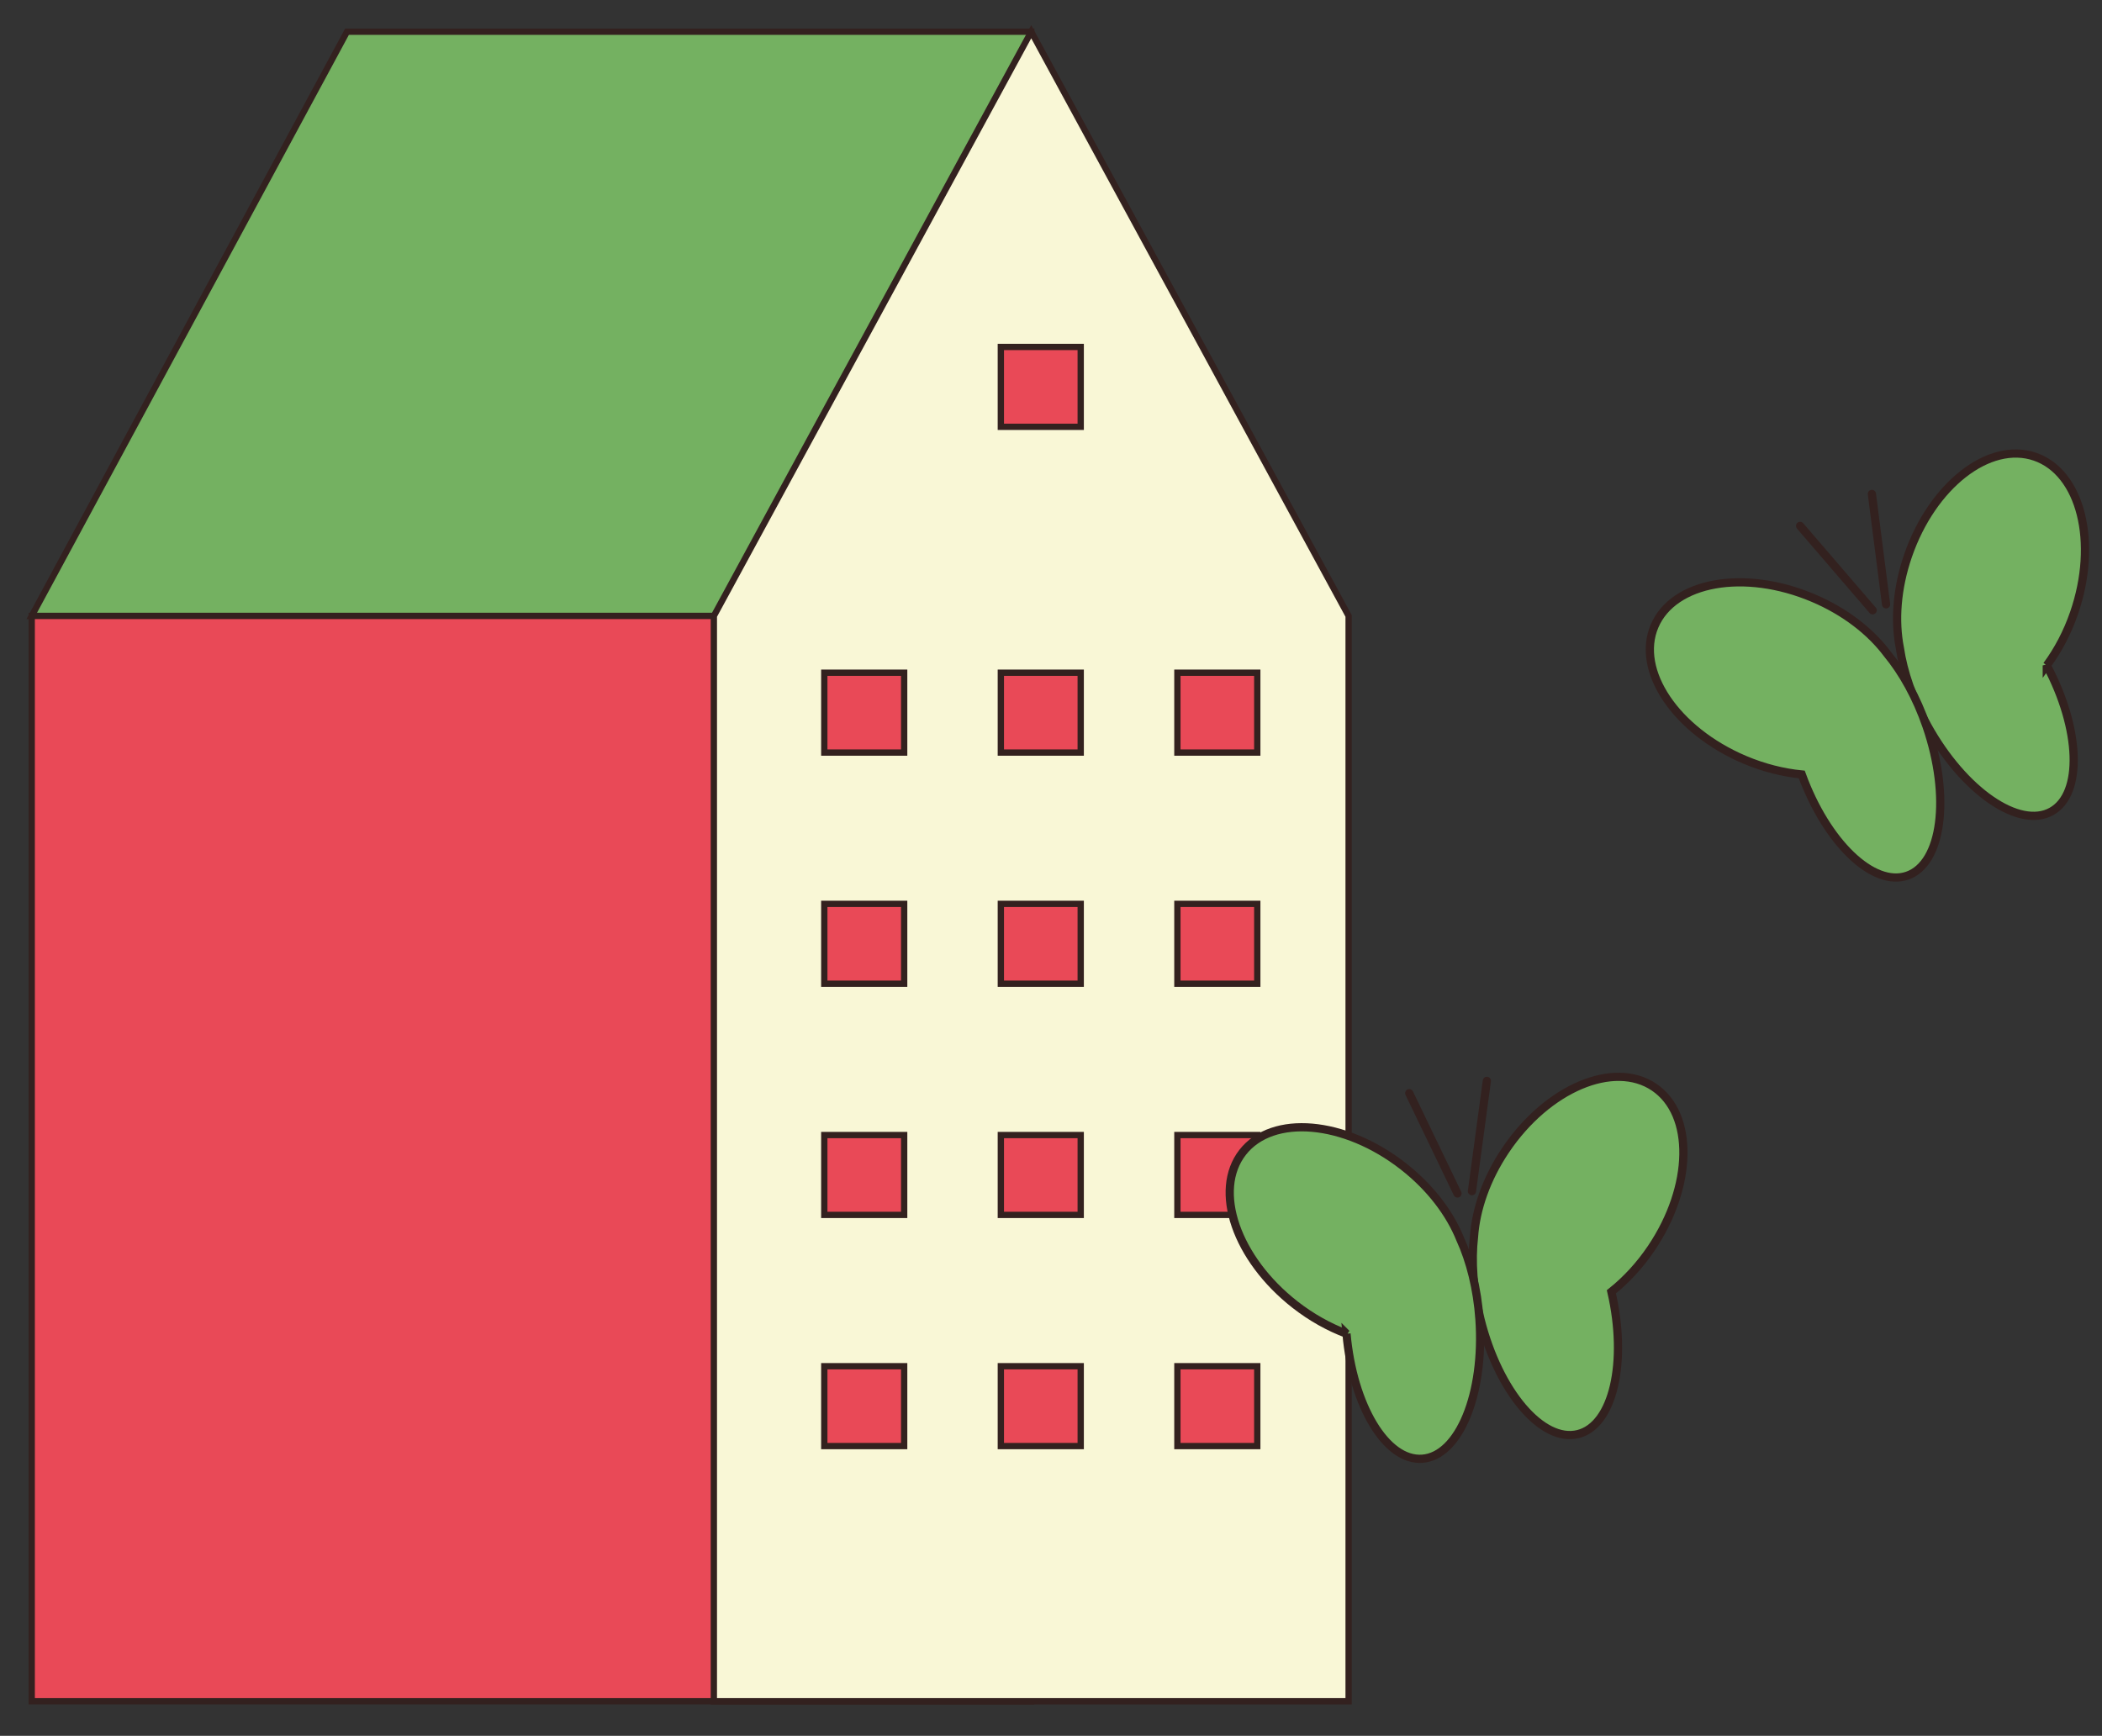 <?xml version="1.0" encoding="UTF-8" standalone="no"?><!DOCTYPE svg PUBLIC "-//W3C//DTD SVG 1.1//EN" "http://www.w3.org/Graphics/SVG/1.1/DTD/svg11.dtd"><svg width="100%" height="100%" viewBox="0 0 494 408" version="1.1" xmlns="http://www.w3.org/2000/svg" xmlns:xlink="http://www.w3.org/1999/xlink" xml:space="preserve" xmlns:serif="http://www.serif.com/" style="fill-rule:evenodd;clip-rule:evenodd;stroke-miterlimit:10;"><rect x="0" y="0" width="494" height="408" fill="#333333" stroke="none"/><path d="M242.354,144.779l-234.9,0l74.096,-137.325l160.804,0l0,137.325Z" style="fill:#74b161;fill-rule:nonzero;stroke:#33211f;stroke-width:1.48px;"/><rect x="7.454" y="144.777" width="234.9" height="255.104" style="fill:#e94957;stroke:#33211f;stroke-width:1.48px;"/><path d="M316.944,399.883l-149.179,-0l0,-255.104l74.588,-137.325l74.591,137.325l0,255.104Z" style="fill:#f9f7d6;fill-rule:nonzero;stroke:#33211f;stroke-width:1.48px;"/><rect x="235.212" y="81.552" width="18.771" height="18.771" style="fill:#e94957;stroke:#33211f;stroke-width:1.48px;"/><rect x="193.72" y="158.119" width="18.771" height="18.771" style="fill:#e94957;stroke:#33211f;stroke-width:1.48px;"/><rect x="276.704" y="158.119" width="18.771" height="18.771" style="fill:#e94957;stroke:#33211f;stroke-width:1.48px;"/><rect x="235.212" y="158.119" width="18.771" height="18.771" style="fill:#e94957;stroke:#33211f;stroke-width:1.48px;"/><rect x="193.72" y="212.452" width="18.771" height="18.771" style="fill:#e94957;stroke:#33211f;stroke-width:1.48px;"/><rect x="276.704" y="212.452" width="18.771" height="18.771" style="fill:#e94957;stroke:#33211f;stroke-width:1.48px;"/><rect x="235.212" y="212.452" width="18.771" height="18.771" style="fill:#e94957;stroke:#33211f;stroke-width:1.48px;"/><rect x="193.72" y="266.79" width="18.771" height="18.771" style="fill:#e94957;stroke:#33211f;stroke-width:1.48px;"/><rect x="276.704" y="266.79" width="18.771" height="18.771" style="fill:#e94957;stroke:#33211f;stroke-width:1.48px;"/><rect x="235.212" y="266.79" width="18.771" height="18.771" style="fill:#e94957;stroke:#33211f;stroke-width:1.48px;"/><rect x="193.72" y="321.127" width="18.771" height="18.771" style="fill:#e94957;stroke:#33211f;stroke-width:1.48px;"/><rect x="276.704" y="321.127" width="18.771" height="18.771" style="fill:#e94957;stroke:#33211f;stroke-width:1.48px;"/><rect x="235.212" y="321.127" width="18.771" height="18.771" style="fill:#e94957;stroke:#33211f;stroke-width:1.48px;"/><path d="M378.7,303.63c3.408,-2.721 6.625,-6.154 9.383,-10.238c9.804,-14.537 10.092,-31.487 0.642,-37.862c-9.454,-6.375 -25.063,0.242 -34.867,14.779c-4.537,6.725 -7.008,13.958 -7.446,20.429c-0.65,5.65 -0.212,12.354 1.525,19.334c4.242,17.012 14.509,29.104 22.934,27c8.229,-2.05 11.633,-16.892 7.829,-33.442Z" style="fill:#74b161;fill-rule:nonzero;stroke:#33211f;stroke-width:1.93px;stroke-miterlimit:4;"/><path d="M316.446,313.49c-4.079,-1.537 -8.204,-3.804 -12.088,-6.837c-13.816,-10.796 -19.325,-26.829 -12.308,-35.809c7.017,-8.983 23.908,-7.516 37.725,3.28c6.392,4.995 10.979,11.108 13.396,17.129c2.362,5.171 4.021,11.683 4.521,18.858c1.225,17.492 -4.805,32.163 -13.463,32.767c-8.462,0.591 -16.287,-12.475 -17.783,-29.388Z" style="fill:#74b161;fill-rule:nonzero;stroke:#33211f;stroke-width:1.93px;stroke-miterlimit:4;"/><path d="M345.932,279.984l3.5,-25.925" style="fill:none;fill-rule:nonzero;stroke:#33211f;stroke-width:1.93px;stroke-linecap:round;stroke-miterlimit:4;"/><path d="M342.53,280.523l-11.338,-23.575" style="fill:none;fill-rule:nonzero;stroke:#33211f;stroke-width:1.93px;stroke-linecap:round;stroke-miterlimit:4;"/><path d="M481.021,156.404c2.587,-3.508 4.808,-7.658 6.412,-12.316c5.709,-16.579 1.6,-33.025 -9.179,-36.738c-10.779,-3.712 -24.146,6.721 -29.85,23.296c-2.642,7.671 -3.158,15.296 -1.908,21.663c0.833,5.625 2.991,11.987 6.479,18.279c8.5,15.337 21.546,24.354 29.137,20.146c7.421,-4.113 6.867,-19.33 -1.091,-34.33Z" style="fill:#74b161;fill-rule:nonzero;stroke:#33211f;stroke-width:1.93px;stroke-miterlimit:4;"/><path d="M423.441,182.041c-4.338,-0.429 -8.909,-1.55 -13.446,-3.475c-16.138,-6.854 -25.613,-20.912 -21.158,-31.404c4.454,-10.496 21.15,-13.446 37.287,-6.596c7.471,3.171 13.483,7.888 17.375,13.079c3.621,4.384 6.908,10.242 9.25,17.046c5.708,16.579 3.679,32.308 -4.525,35.133c-8.021,2.763 -18.962,-7.833 -24.783,-23.783Z" style="fill:#74b161;fill-rule:nonzero;stroke:#33211f;stroke-width:1.93px;stroke-miterlimit:4;"/><path d="M443.25,142.045l-3.329,-25.946" style="fill:none;fill-rule:nonzero;stroke:#33211f;stroke-width:1.93px;stroke-linecap:round;stroke-miterlimit:4;"/><path d="M440.103,143.446l-17.054,-19.837" style="fill:none;fill-rule:nonzero;stroke:#33211f;stroke-width:1.93px;stroke-linecap:round;stroke-miterlimit:4;"/></svg>